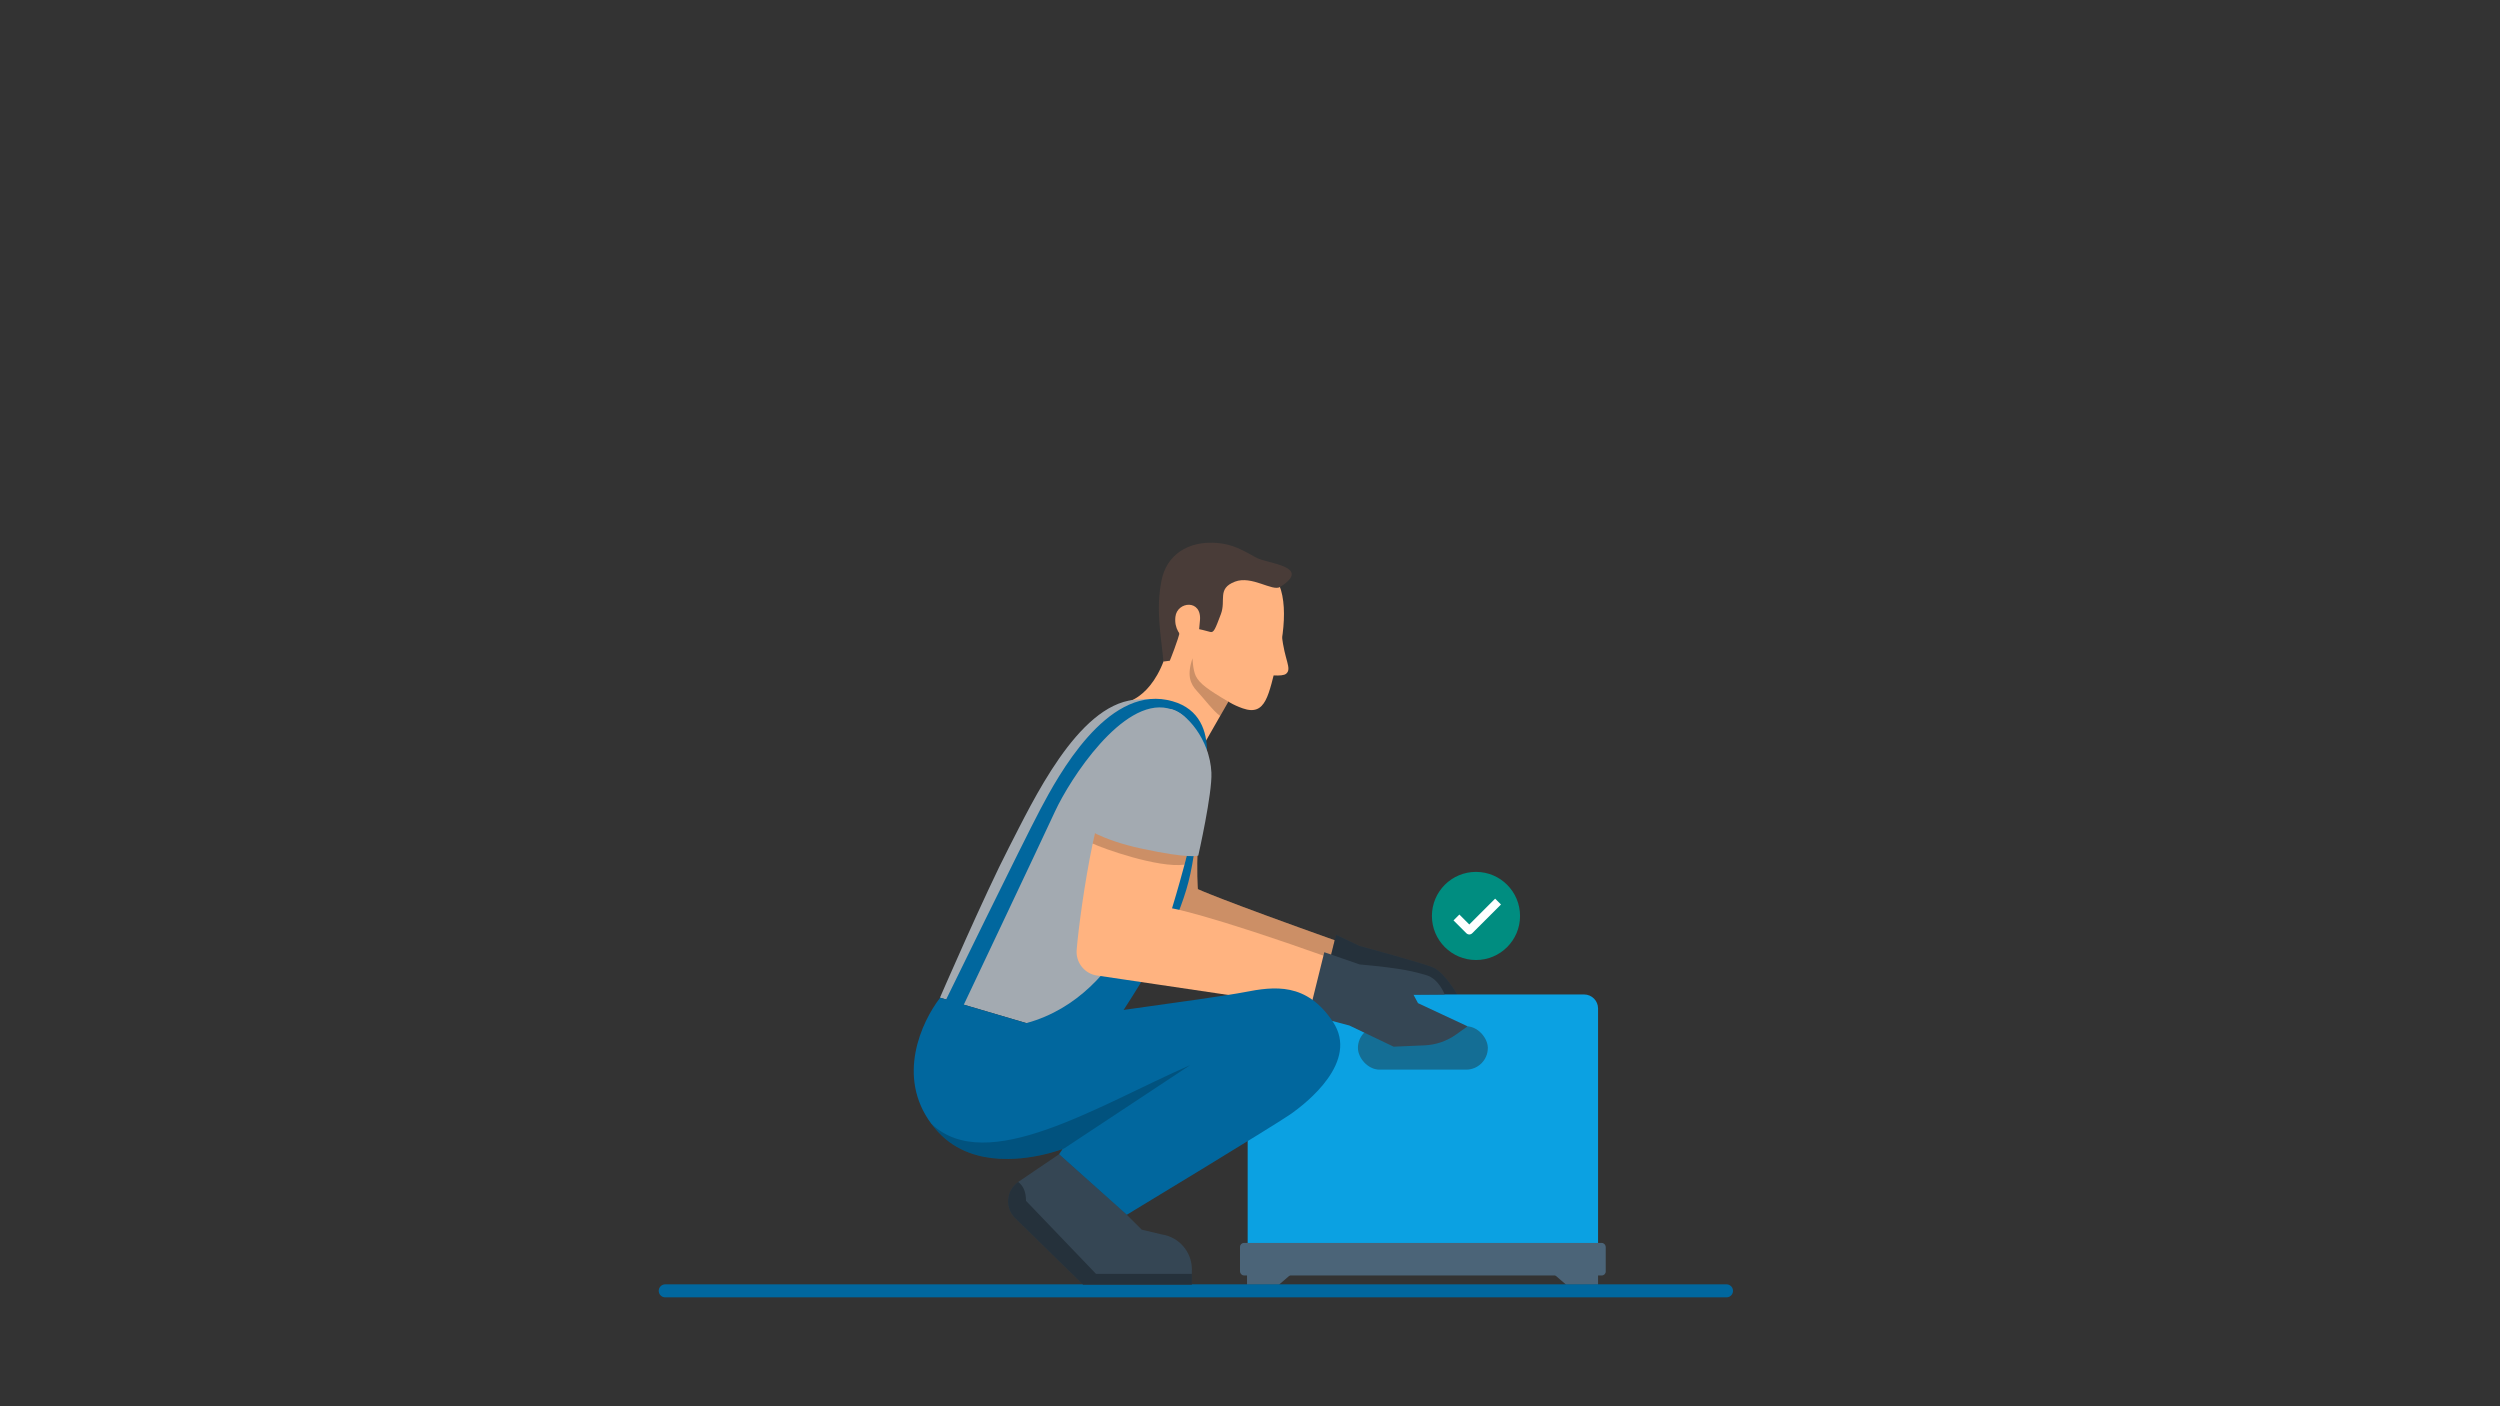 <?xml version="1.0" encoding="UTF-8"?>
<svg id="Ebene_1" data-name="Ebene 1" xmlns="http://www.w3.org/2000/svg" viewBox="0 0 1920 1080">
  <rect x="0" y="0" width="1920" height="1080" fill="#333333" stroke="none"/>
  <defs>
    <style>
      .cls-1 {
        fill: #ffb380;
      }

      .cls-2 {
        fill: #4b6478;
      }

      .cls-3 {
        fill: #0ba1e2;
      }

      .cls-4 {
        stroke: #01679e;
        stroke-linecap: round;
        stroke-miterlimit: 10;
        stroke-width: 10px;
      }

      .cls-4, .cls-5 {
        fill: none;
      }

      .cls-6 {
        opacity: .2;
      }

      .cls-7 {
        opacity: .3;
      }

      .cls-8 {
        fill: #354654;
      }

      .cls-9 {
        fill: #01679e;
      }

      .cls-10 {
        fill: #212121;
        opacity: .4;
      }

      .cls-11 {
        fill: #a3aab1;
      }

      .cls-12 {
        fill: #008d80;
      }

      .cls-13 {
        fill: #493c38;
      }

      .cls-14 {
        fill: #a3aab1;
      }

      .cls-5 {
        stroke: #fff;
        stroke-linejoin: round;
        stroke-width: 6.35px;
      }
    </style>
  </defs>
  <path class="cls-1" d="M1013.41,760.35l-172.28-25.55c-8.93-2.04-15.01-10.33-14.25-19.46,1.35-16.32,5.93-51.1,12.31-81.68,1.78-8.53,3.7-16.72,5.73-24.1.84-3.06,2.1-7.63,3.52-12.91,3.59-13.21,8.26-30.8,10.23-40,2.88-13.43,63.41-10.18,63.47,3.57.07,16.33-.71,31.54-2.06,45.53-.73,7.63-2.66,14.85-4.6,21.88-.98,3.53-1.96,7.01-2.79,10.47-.93,3.84,7.58,7.7,7.31,11.78-1.19,18.15-.04,32.97-.04,32.97,0,0,15.53,7.44,110.39,41.16,8.34,2.97-16.94,36.35-16.94,36.35Z"/>
  <path class="cls-6" d="M1013.41,760.35l-172.28-25.55c-8.93-2.04-15.01-10.33-14.25-19.46,1.35-16.32,5.93-51.1,12.31-81.68,1.78-8.53,3.7-16.72,5.73-24.1.84-3.06,2.1-7.63,3.52-12.91,3.59-13.21,8.26-30.8,10.23-40,2.88-13.43,63.41-10.18,63.47,3.57.07,16.33-.71,31.54-2.06,45.53-.73,7.63-2.66,14.85-4.6,21.88-.98,3.53-1.96,7.01-2.79,10.47-.93,3.84,7.58,7.7,7.31,11.78-1.19,18.15-.04,32.97-.04,32.97,0,0,15.53,7.44,110.39,41.16,8.34,2.97-16.94,36.35-16.94,36.35Z"/>
  <path class="cls-8" d="M1036.26,773.39l34.06,16.29,23.74-1.02c8.72-.37,17.15-3.28,24.25-8.35l8.78-6.28-32.49-2.48-3.49-6.49,29.19.51s-10.14-18.04-19.12-22.28c-7.19-3.39-57.06-16.79-57.06-16.79l-18.04-8.6-11.9,48.05,22.08,7.43Z"/>
  <path class="cls-7" d="M1036.26,773.39l34.06,16.29,23.74-1.02c8.72-.37,17.15-3.28,24.25-8.35l8.78-6.28-32.49-2.48-3.49-6.49,29.19.51s-10.14-18.04-19.12-22.28c-7.19-3.39-57.06-16.79-57.06-16.79l-18.04-8.6-11.9,48.05,22.08,7.43Z"/>
  <g>
    <path class="cls-3" d="M968.98,763.74h247.57c5.94,0,10.76,4.82,10.76,10.76v204.52h-269.1v-204.52c0-5.94,4.82-10.76,10.76-10.76Z"/>
    <rect class="cls-10" x="1042.88" y="788.17" width="99.77" height="33.31" rx="16.65" ry="16.65"/>
    <polygon class="cls-2" points="997.5 973.54 957.72 973.54 957.72 986.64 982.24 986.64 997.5 973.54"/>
    <polygon class="cls-2" points="1227.31 973.54 1187.54 973.54 1202.79 986.64 1227.31 986.64 1227.31 973.54"/>
    <rect class="cls-2" x="952.33" y="954.58" width="280.87" height="24.96" rx="3" ry="3"/>
  </g>
  <line class="cls-4" x1="510.9" y1="991.37" x2="1325.95" y2="991.37"/>
  <path class="cls-1" d="M866.92,538.69s25.52-6.24,32.82-54.95c4.99-33.34,47.88,34.13,47.88,34.13l-4.24,20.97h0s-22.35,39.09-22.35,39.09l-54.11-39.24Z"/>
  <path class="cls-1" d="M980.92,507.88c7.28-27.68,8.56-59.52-7.34-70-41.31-27.21-66.97-20.63-78.24,6.18-5.07,12.06-10.81,36.97,9.08,50.85,23,16.07,19.84,38.57,50,49.11,18.05,6.3,19.78-10.63,26.5-36.15Z"/>
  <path class="cls-1" d="M984.48,487.86c1.83,18.95,7.99,25.57,3.29,29.57-3.08,2.63-15.47.67-15.47.67l12.18-30.24Z"/>
  <path class="cls-13" d="M893.56,508.07l4.86-.64s6.56-16.09,7.9-23.11c.97-5.07,17.6-.54,23.11.99,2.82.79,3.85-2.18,8.21-13.66,4.12-10.83-3.11-19.59,10.82-24.95,12.81-4.92,28.84,7.73,34.64,4.09,25.21-15.83-9.99-18.01-17.96-22.35-10.95-5.97-18.15-10.49-30.68-11.46-22.37-1.73-38.66,9.35-42.48,29.09-4.34,22.43-.47,40.83,1.57,61.99Z"/>
  <path class="cls-1" d="M921.54,476.82c1.78-16.92-17.56-15.02-18.83-3.1-.97,9.1,3.52,14.11,8.86,19.48,8.9,8.95,8.84-5.63,9.97-16.39Z"/>
  <path class="cls-6" d="M937.1,549.84c-4.82-3.18-12.83-13.76-17.72-18.98-5.32-5.68-8-12.38-3.5-25.29,0,0,.18,8.82,2.51,13.65,2.7,5.6,9.49,10.56,24.99,19.63h0s-6.28,10.99-6.28,10.99Z"/>
  <path class="cls-11" d="M914.14,642.21c-5.19,13.54-11.5,32.31-17.91,45.98-14.85,31.61-38.45,66.95-38.45,66.95l-31.2,31.28-38.32-.67-66.37-19.55s34.58-79.76,53.01-115.42c18.42-35.66,52.4-108.78,96.1-113.33,43.7-4.54,49.33,21.7,55.39,37.52,4.2,10.96-.55,36.74-12.25,67.25Z"/>
  <path class="cls-9" d="M919.62,636.84c-3.93,30.31-6.18,41.14-12.91,59.42-12.05,32.78-49.06,87.36-49.06,87.36l-69.41,2.14c79.5-21.76,99.71-120.72,99.71-120.72l31.66-28.2Z"/>
  <path class="cls-1" d="M1013.41,774.53l-172.28-25.55c-8.93-2.04-15.01-10.33-14.25-19.46,1.35-16.32,5.93-51.1,12.31-81.68,1.78-8.53,3.7-16.72,5.73-24.1.84-3.06,2.1-7.63,3.52-12.91,3.59-13.21,8.26-30.8,10.23-40,2.88-13.43,63.41-10.18,63.47,3.57.07,16.33-.71,31.54-2.06,45.53-.73,7.63-2.66,14.85-4.6,21.88-.98,3.53-1.96,7.01-2.79,10.47-.93,3.84-1.95,7.83-3,11.78-4.54,17.15-9.57,33.54-9.57,33.54,0,0,25.45,4.03,120.31,37.75,8.34,2.97-7.02,39.18-7.02,39.18Z"/>
  <path class="cls-8" d="M1036.26,787.56l34.06,16.29,23.74-1.02c8.72-.37,17.15-3.28,24.25-8.35l8.78-6.28-38.06-17.79-3.49-6.49,23.95-.19s-4.43-12.01-13.97-14.77c-8.79-2.55-17.78-5.3-51.39-8.29l-27.06-9.38-11.9,48.05,31.09,8.22Z"/>
  <path class="cls-9" d="M724.69,771.57s60.46-123.85,74.39-150.2c13.94-26.35,50.36-93.01,97.17-83.83,46.8,9.18,26.23,66.85,26.23,66.85l-12.5-6.97s21.6-45.67-13.14-53.47c-34.74-7.81-75,54.16-86.59,79.23-11.59,25.07-71.86,152.22-71.86,152.22l-13.7-3.82Z"/>
  <path class="cls-6" d="M917.01,631.37c-.65,3.58-1.12,7.05-1.53,10.44-.98,3.53-1.96,7.01-2.79,10.47-.93,3.84-1.95,7.83-3,11.78-20.26,2.75-63.09-12.56-70.5-16.22,1.78-8.53,3.7-16.72,5.73-24.1.84-3.06,2.1-7.63,3.52-12.91l29.36-2.2,39.21,22.74Z"/>
  <path class="cls-14" d="M898.93,544.48l-8.25,1.19c-16.09,1.12-20.21,6.74-38.55,31.81-7.51,10.27-19.74,57.53-19.74,57.53,0,0,12.79,9.89,43.72,16.59,38.52,8.34,44.18,5.45,44.18,5.45,0,0,10.81-47.61,10.07-63.71-1.17-25.41-19.47-46.62-31.42-48.85Z"/>
  <path class="cls-8" d="M915.36,974.91v11.74h-83.51l-52.2-51.12c-8.13-7.97-6.97-21.34,2.37-27.79.04-.04.09-.08.14-.11l31.2-21.17,50.64,45.1,12.83,12.82,15.31,3.65c13.33,1.96,23.22,13.4,23.22,26.88Z"/>
  <path class="cls-9" d="M990.72,855.97c-13.18,9.13-125.34,76.97-125.34,76.97l-52.02-46.48,2.72-4c-6.71,2.44-41.47,13.97-71.53,2.89-8.68-3.19-16.97-8.27-24.08-16.01-1.89-2.05-3.61-4.13-5.17-6.23h-.01c-27.02-36.23-7.64-78.18,6.74-96.87l66.22,19.52s143.9-19.18,167.22-23.74c23.32-4.57,47.93-7.69,68.21,22.73,20.27,30.42-19.78,62.1-32.96,71.22Z"/>
  <path class="cls-6" d="M914.14,817.95l-96.91,64.08-1.15.43c-6.71,2.44-41.47,13.97-71.53,2.89-8.68-3.19-16.97-8.27-24.08-16.01-1.89-2.05-3.61-4.13-5.17-6.23,42.6,40.3,127.05-13.64,198.84-45.16Z"/>
  <path class="cls-7" d="M915.36,978.33v8.32h-83.51l-52.2-51.12c-8.13-7.97-6.97-21.34,2.37-27.79,3.76,3,5.93,7.23,5.96,14.49l53.76,56.1h73.62Z"/>
  <circle class="cls-12" cx="1133.55" cy="703.45" r="33.84"/>
  <polyline class="cls-5" points="1118.54 704.61 1128.42 714.49 1150.51 692.41"/>
</svg>